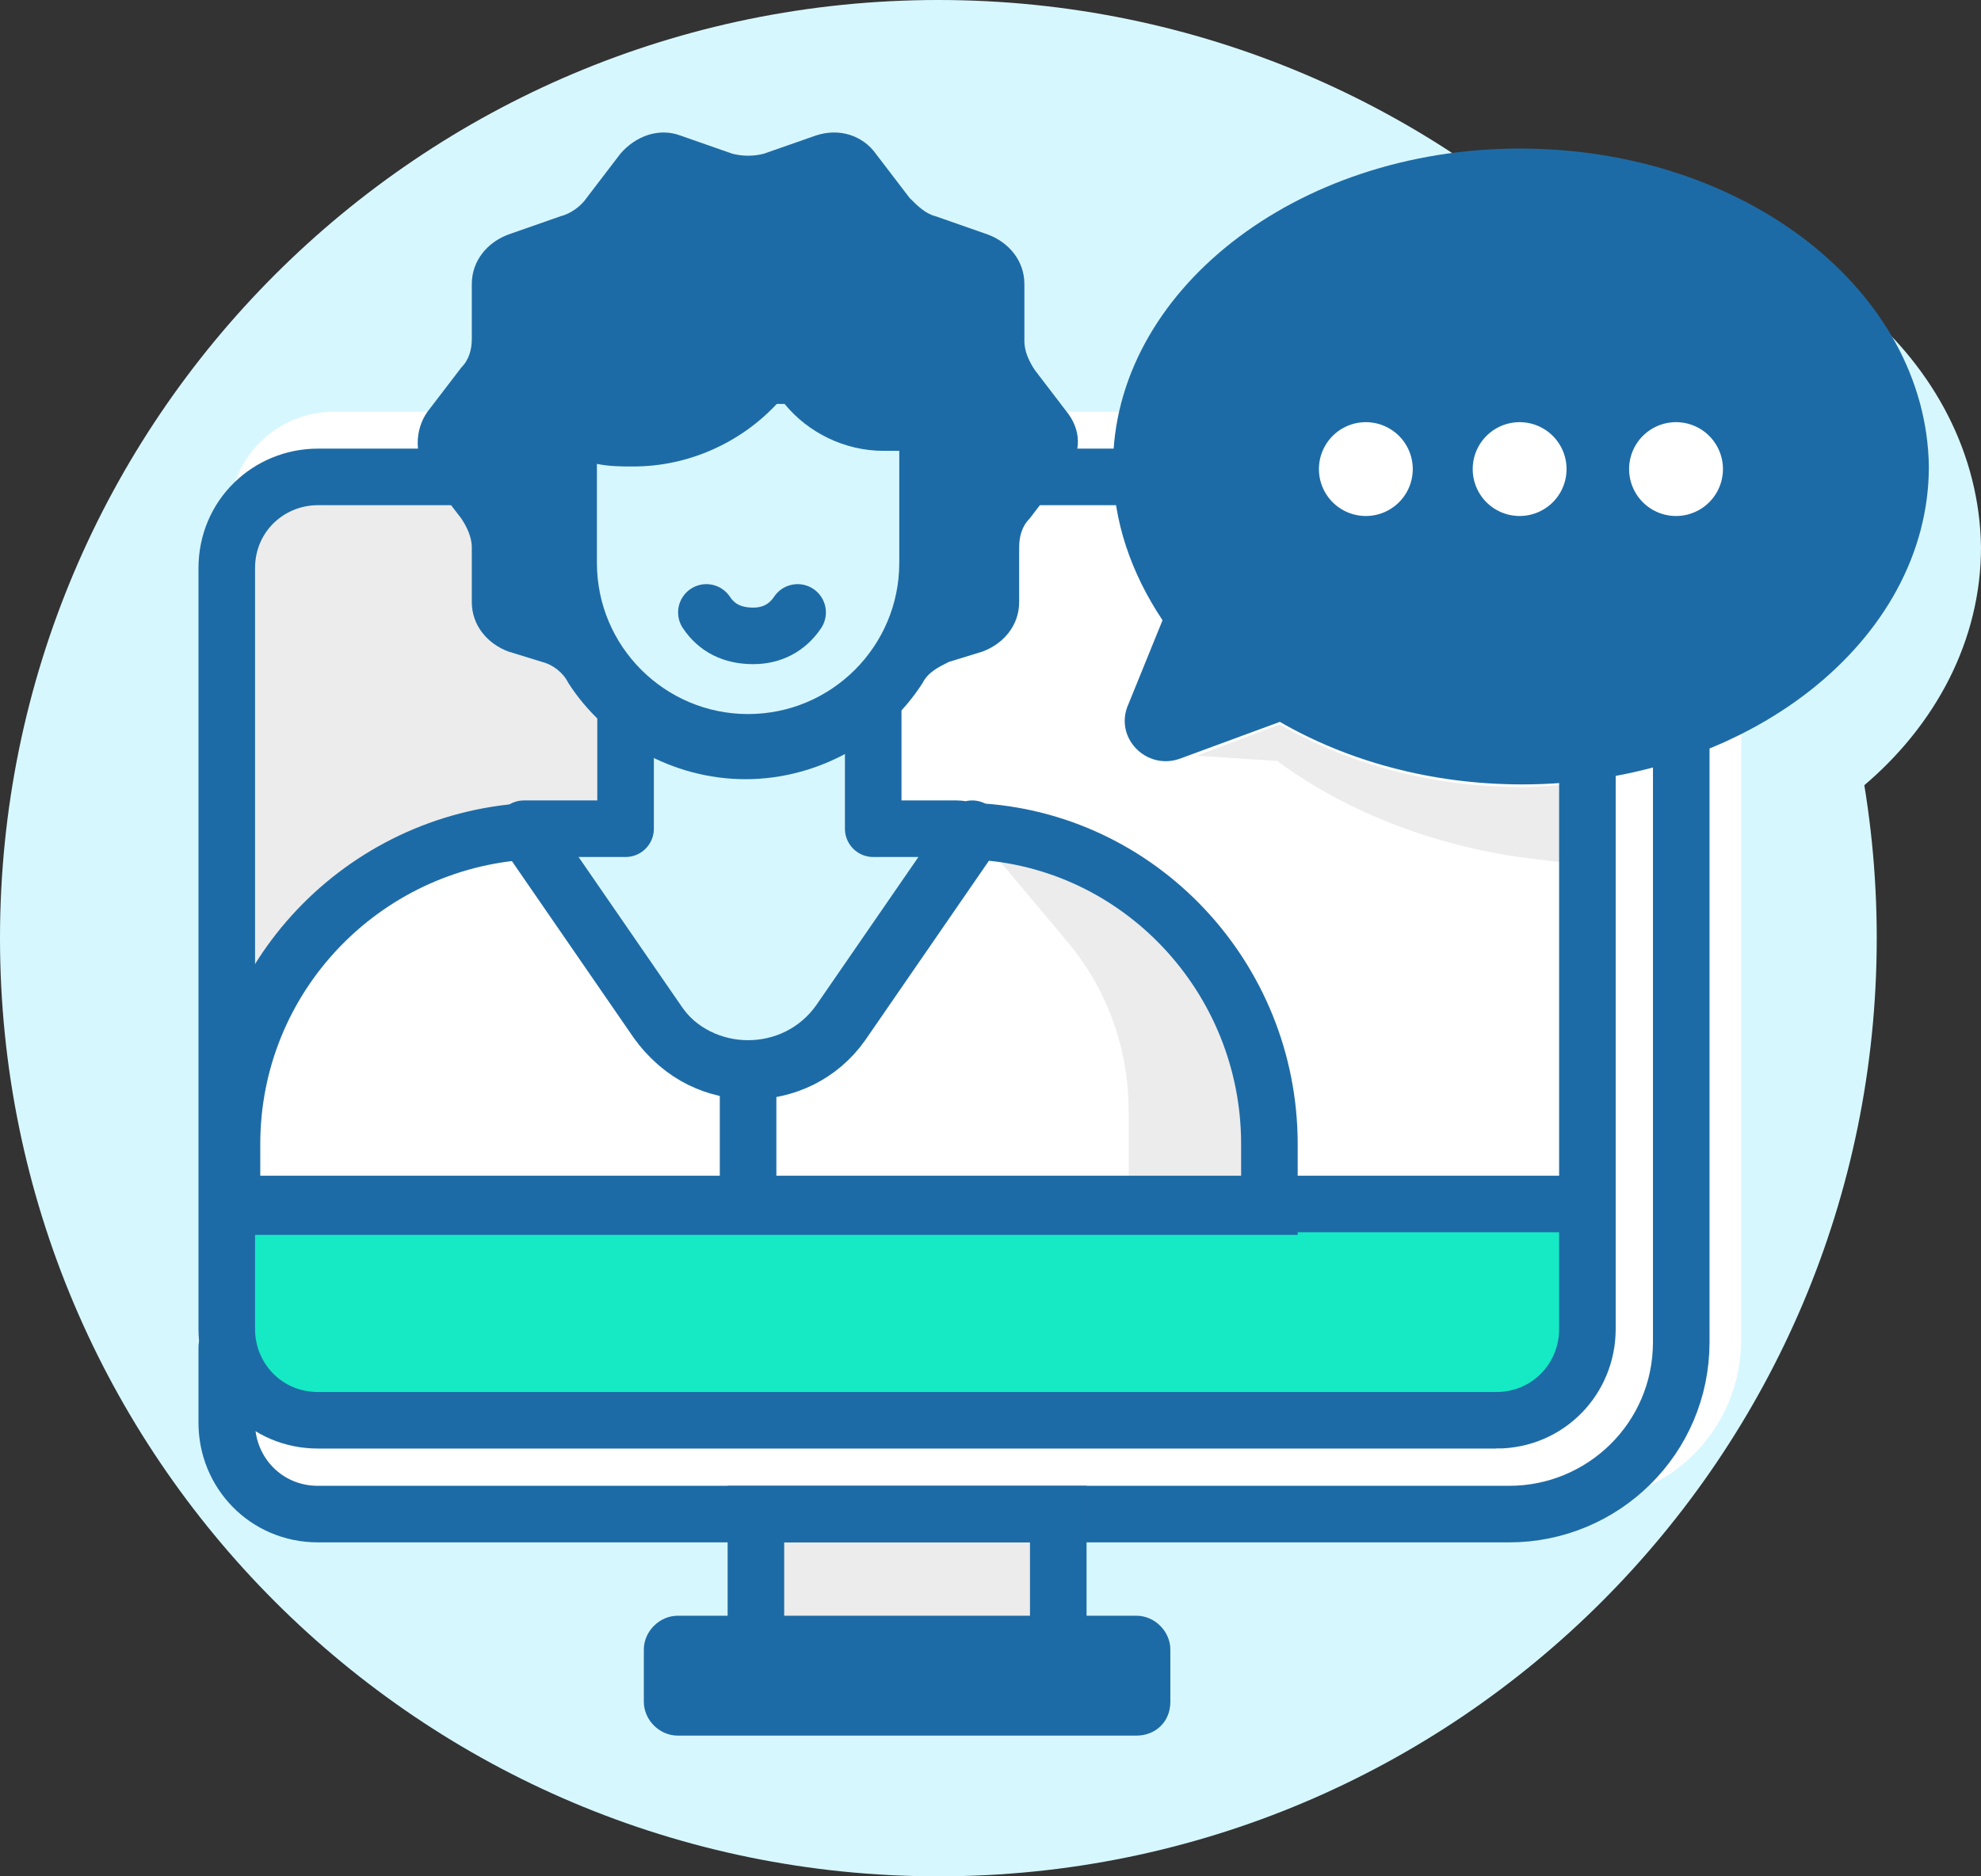 <svg width="76" height="72" viewBox="0 0 76 72" fill="none" xmlns="http://www.w3.org/2000/svg">
    <rect x="0" y="0" width="76" height="72" fill="#333333" stroke="none"/>
    <path d="M60.45 8C51.933 8 45 13.86 45 21c0 2.238.693 4.369 1.882 6.287l-1.288 3.41c-.594 1.385.694 2.77 1.981 2.237l3.764-1.491C53.914 33.04 57.083 34 60.549 34 69.067 34 76 28.14 76 21c-.099-7.14-6.933-13-15.55-13z" fill="#D7F7FF"/>
    <path d="M36 72c19.882 0 36-16.118 36-36S55.882 0 36 0 0 16.118 0 36s16.118 36 36 36z" fill="#D7F7FF"/>
    <path d="M66.8 15.8h-54c-2.2 0-4 1.8-4 4v34.4c0 1.9 1.5 3.4 3.4 3.4h48.4c3.5 0 6.2-2.8 6.2-6.2V15.8z" fill="#fff"/>
    <path d="M14.1 18.3h-3.2l-2.2 3.5v19l3.3-5.1 7-4.1 5.1.2-.2-4.5-4.4-8.6-5.4-.4zM43.3 46v-3.4c0-2.3-.8-4.6-2.3-6.4l-3.6-4.3s5.6 0 8.5 4.8c3 4.8 2.8 9.6 2.8 9.6l-5.4-.3z" fill="#ECECEC"/>
    <path d="M58.9 54.5H11c-1.2 0-2.1-.9-2.1-2.1v-6.2H61v6.2c0 1.2-.9 2.1-2.1 2.1z" fill="#15EAC4"/>
    <path d="M41 58.1H29v5.1h12v-5.1zM60.9 30c-.8.1-1.7.2-2.5.2-3.5 0-6.7-.9-9.3-2.4L45.9 29l3.1.2c2.7 2 6.3 3.4 10.2 3.8.6.1 1.1.1 1.7.1V30z" fill="#ECECEC"/>
    <path d="M57.4 54.5H12.2c-2 0-3.5-1.6-3.5-3.5V21.8c0-2 1.6-3.5 3.5-3.5h45.2c2 0 3.5 1.6 3.5 3.5V51c0 1.9-1.5 3.5-3.5 3.5z" stroke="#1D6BA6" stroke-width="2.17" stroke-miterlimit="10" stroke-linecap="round"/>
    <path d="M64.5 25.4v26.1c0 3.7-3 6.6-6.6 6.6H12.2c-2 0-3.5-1.6-3.5-3.5v-2.9" stroke="#1D6BA6" stroke-width="2.17" stroke-miterlimit="10" stroke-linecap="round"/>
    <path d="M58.3 5.7c-8.6 0-15.6 5.5-15.6 12.2 0 2.1.7 4.1 1.9 5.9L43.3 27c-.6 1.3.7 2.6 2 2.1l3.8-1.4c2.6 1.5 5.8 2.4 9.3 2.4C67 30.1 74 24.6 74 17.9c-.1-6.7-7-12.2-15.7-12.2z" fill="#1D6BA6"/>
    <path d="M40.6 58.1H29v6h11.6v-6z" stroke="#1D6BA6" stroke-width="2.17" stroke-miterlimit="10" stroke-linecap="round"/>
    <path d="M43.6 66.6H26c-.7 0-1.3-.6-1.3-1.3v-2c0-.7.6-1.3 1.3-1.3h17.6c.7 0 1.3.6 1.3 1.3v2c0 .8-.6 1.3-1.3 1.3z" fill="#1D6BA6"/>
    <path d="M8.9 46.2h51.7" stroke="#1D6BA6" stroke-width="2.17" stroke-miterlimit="10" stroke-linecap="round"/>
    <path d="M52.4 19.8a1.8 1.8 0 1 0 0-3.6 1.8 1.8 0 0 0 0 3.6zM58.3 19.8a1.8 1.8 0 1 0 0-3.6 1.8 1.8 0 0 0 0 3.6zM64.3 19.8a1.8 1.8 0 1 0 0-3.6 1.8 1.8 0 0 0 0 3.6z" fill="#fff"/>
    <path d="M36.7 31.8h-3.2v-5.4H24v5.4H20.1l5.1 7.4c1.7 2.4 5.3 2.4 7 0l5.1-7.4c-.1.1-.4 0-.6 0z" fill="#D7F7FF" stroke="#1D6BA6" stroke-width="2.17" stroke-miterlimit="10" stroke-linecap="round" stroke-linejoin="round"/>
    <path d="m41 15.9-1.3-1.7c-.2-.3-.4-.7-.4-1.1v-2.2c0-.9-.6-1.6-1.4-1.9l-2-.7c-.4-.1-.7-.4-1-.7l-1.3-1.7c-.5-.7-1.4-1-2.3-.7l-2 .7c-.4.1-.8.1-1.2 0l-2-.7c-.8-.3-1.7 0-2.3.7l-1.3 1.7c-.2.3-.6.6-1 .7l-2 .7c-.8.3-1.4 1-1.4 1.9V13c0 .4-.1.8-.4 1.1l-1.3 1.7c-.5.7-.5 1.7 0 2.4l1.3 1.7c.2.3.4.7.4 1.1v2.1c0 .9.6 1.6 1.4 1.9l1.3.4c.4.1.8.4 1 .8 1.4 2.2 4 3.7 6.8 3.7s5.4-1.5 6.8-3.7c.2-.4.6-.6 1-.8l1.3-.4c.8-.3 1.4-1 1.4-1.9V21c0-.4.1-.8.4-1.1l1.3-1.7c.7-.7.7-1.6.2-2.3z" fill="#1D6BA6"/>
    <path d="M33.9 17.3c-1.5 0-2.9-.7-3.8-1.8h-.3c-1.4 1.5-3.4 2.4-5.5 2.4-.5 0-.9 0-1.4-.1v3.8c0 3.2 2.6 5.8 5.8 5.8 3.2 0 5.8-2.6 5.8-5.8v-4.3h-.6z" fill="#D7F7FF"/>
    <path d="m37.4 31.9-5.1 7.4c-1.7 2.4-5.3 2.4-7 0l-5.1-7.4c-6.3.4-11.3 5.6-11.3 12v2.4h39.8v-2.4c0-6.4-5-11.7-11.3-12z" stroke="#1D6BA6" stroke-width="2.17" stroke-miterlimit="10" stroke-linecap="round"/>
    <path d="M28.7 41.3V46M27.1 23.5c.4.6 1 .9 1.8.9.7 0 1.3-.3 1.7-.9" stroke="#1D6BA6" stroke-width="2.17" stroke-miterlimit="10" stroke-linecap="round" stroke-linejoin="round"/>
</svg>
